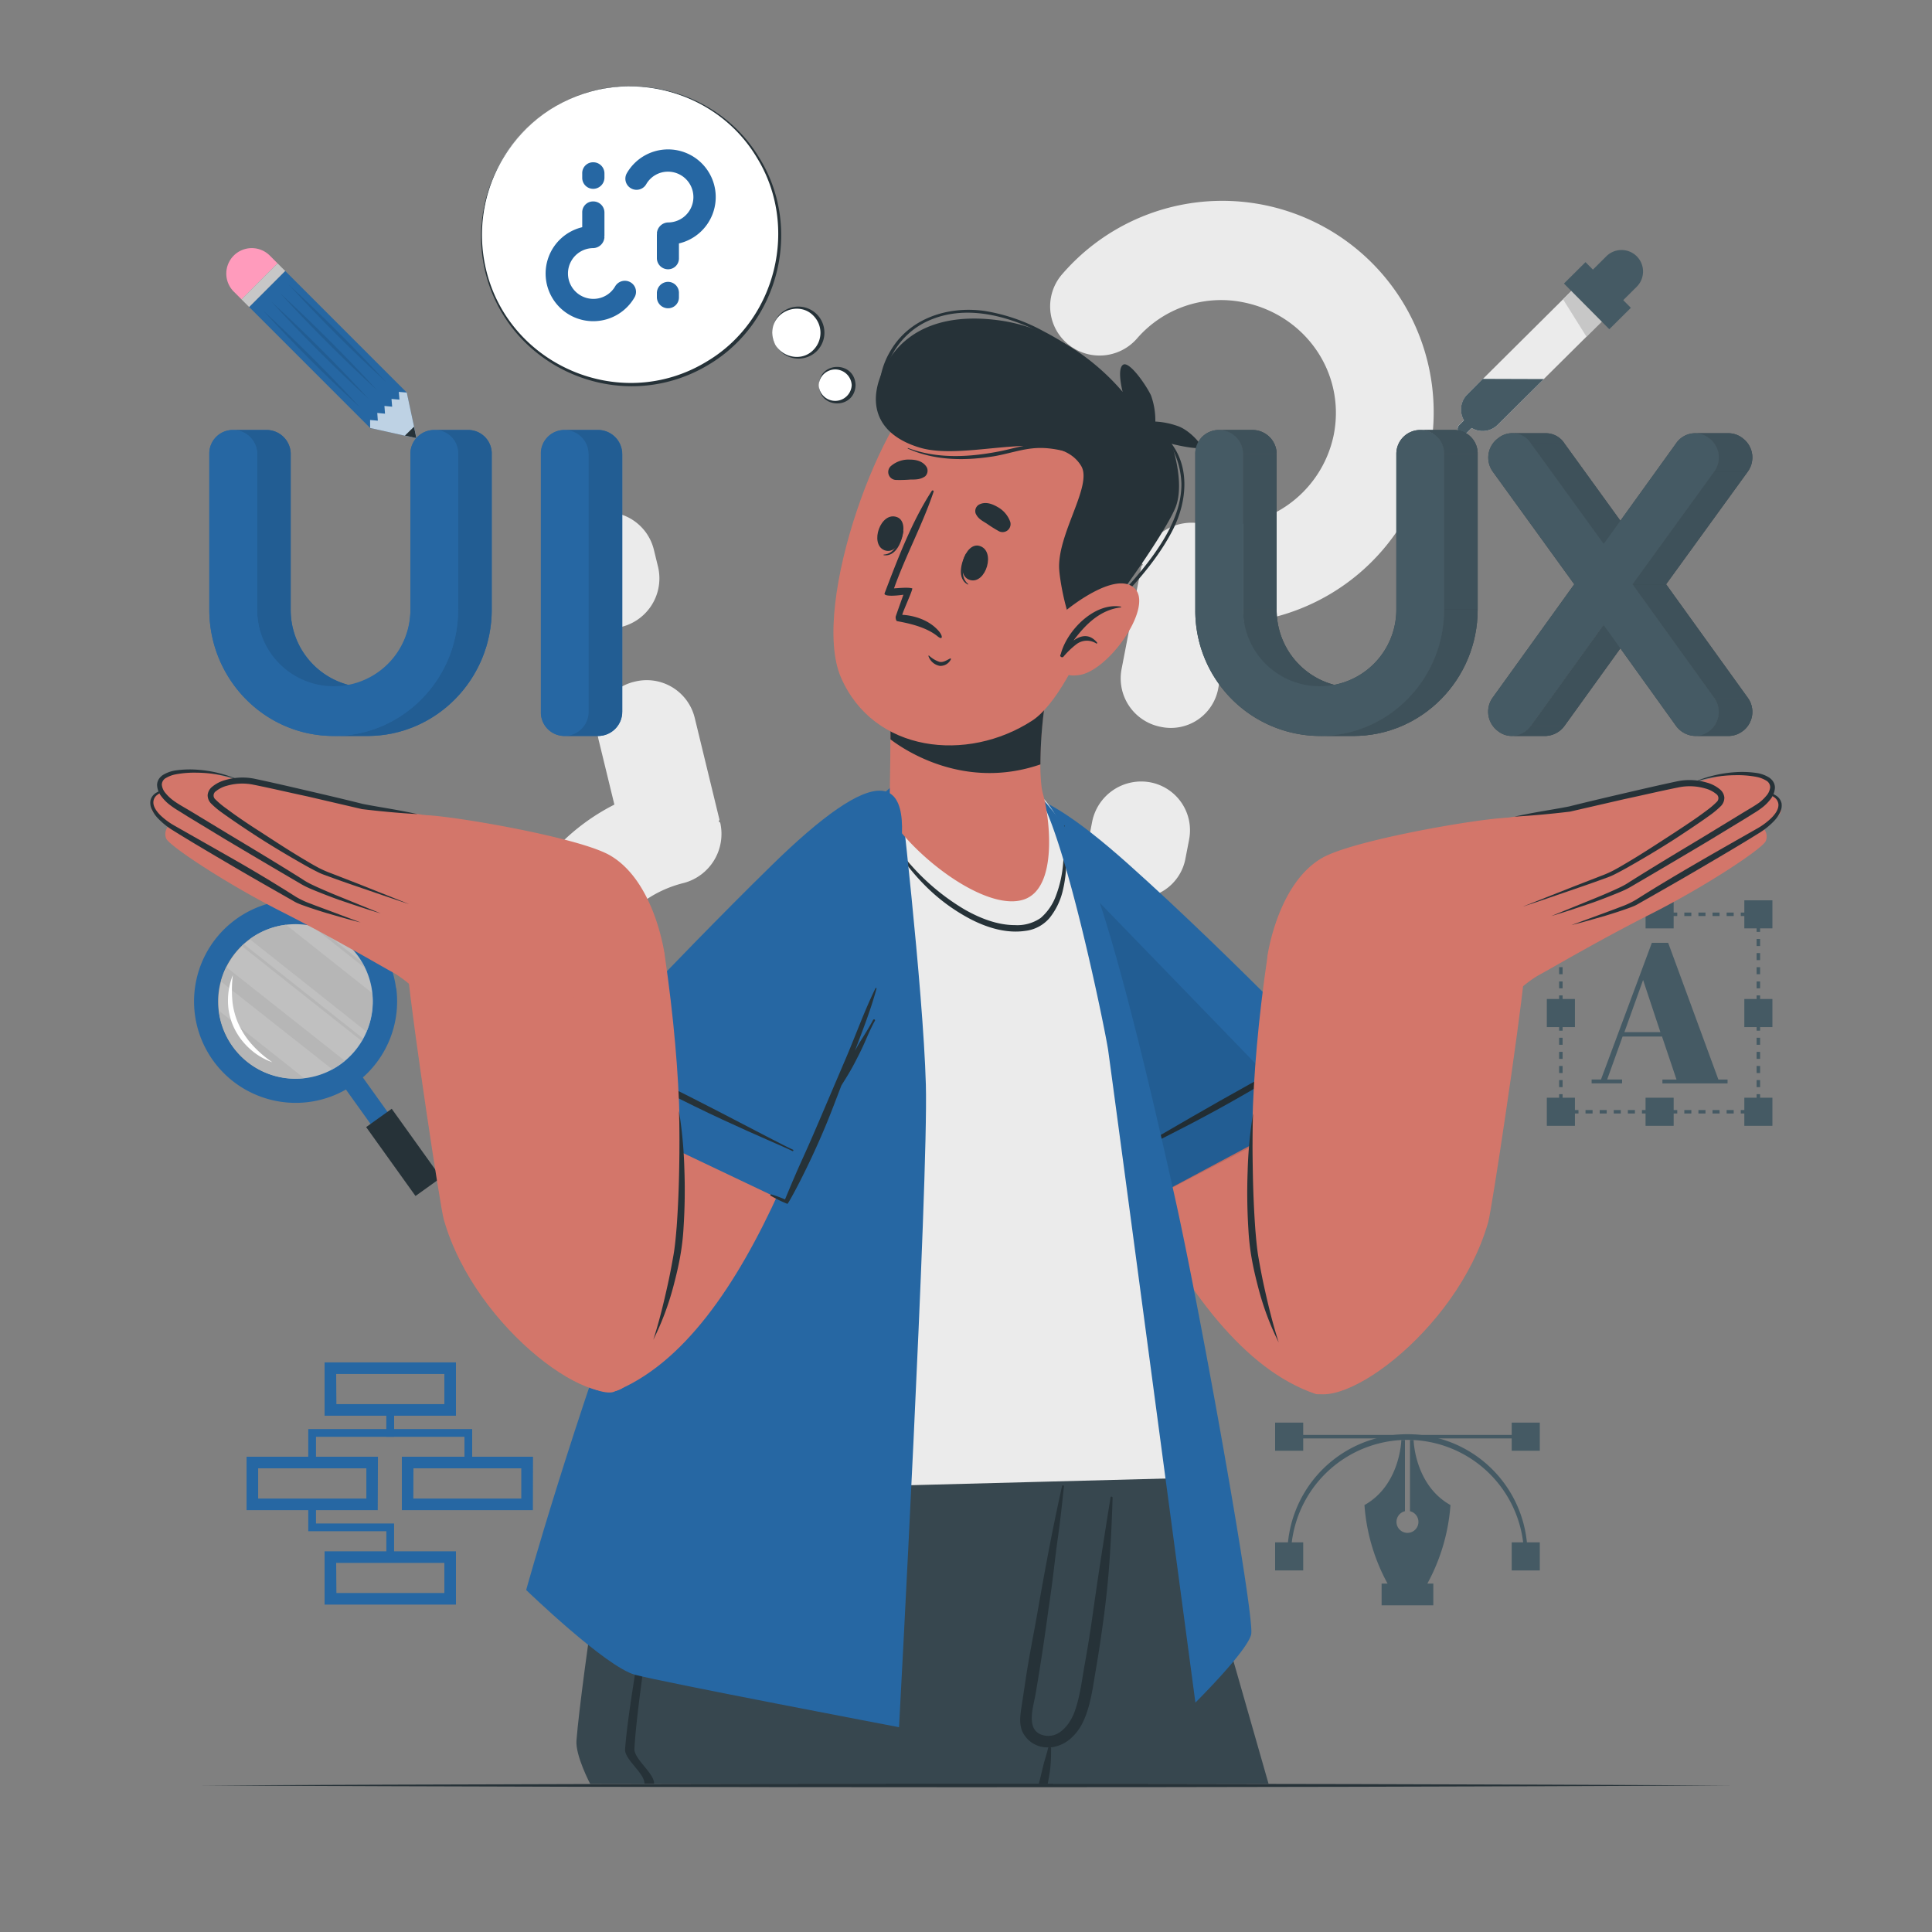 <svg xmlns="http://www.w3.org/2000/svg" viewBox="0 0 500 500"><rect x="0" y="0" width="500" height="500" fill="#808080" stroke="none"/><g id="freepik--background-complete--inject-92"><path d="M318.51,161.39,315.31,178a12.46,12.46,0,0,1-14.94,10.1,12.77,12.77,0,0,1-10.11-14.93l5.13-26.59c.05-.25.31-.2.36-.46-.21-.3-.21-.3-.16-.56a13.12,13.12,0,0,1,14.93-10.11,29.4,29.4,0,0,0,34.67-23c3.11-16.1-7.52-31.14-23.62-34.25a28.79,28.79,0,0,0-27.25,9.33,12.84,12.84,0,0,1-18.27,1.25,12.68,12.68,0,0,1-1-18,54.71,54.71,0,1,1,43.5,90.57Zm-10.79,56-.89,4.6a12.46,12.46,0,0,1-14.95,10.11,12.78,12.78,0,0,1-10.1-14.94l.89-4.6a12.94,12.94,0,0,1,14.93-10.11A12.62,12.62,0,0,1,307.72,217.37Z" style="fill:#ebebeb"></path><path d="M159,208.23l-4-16.44a12.46,12.46,0,0,1,9.39-15.41,12.78,12.78,0,0,1,15.4,9.38l6.39,26.31c.06.25-.2.31-.13.57.31.19.31.19.38.44a13.14,13.14,0,0,1-9.38,15.41c-15.94,3.88-25.77,19.66-22,35.34,3.87,15.94,19.79,25.2,35.73,21.32a28.77,28.77,0,0,0,20.9-19.81,12.83,12.83,0,0,1,16.09-8.73,12.69,12.69,0,0,1,8.42,15.9A54.71,54.71,0,1,1,159,208.23Zm-13.46-55.39-1.1-4.56a12.45,12.45,0,0,1,9.38-15.41,12.78,12.78,0,0,1,15.4,9.39l1.11,4.55a12.94,12.94,0,0,1-9.38,15.4A12.62,12.62,0,0,1,145.55,152.84Z" style="fill:#ebebeb"></path></g><g id="freepik--Tool--inject-92"><path d="M375.38,389.51a49.92,49.92,0,0,1-6.6,21.42h-9.06a49.75,49.75,0,0,1-6.6-21.42c9.3-5.2,9.54-16.84,9.54-16.84h.94V391.1a2.84,2.84,0,1,0,1.3,0V372.67h.94S366.08,384.31,375.38,389.51Z" style="fill:#455a64"></path><rect x="357.56" y="409.83" width="13.38" height="5.63" style="fill:#455a64"></rect><path d="M395.31,402.8h-.9a30.16,30.16,0,1,0-60.32,0h-.91a31.07,31.07,0,1,1,62.13,0Z" style="fill:#455a64"></path><rect x="332.94" y="371.36" width="61.92" height="0.9" style="fill:#455a64"></rect><rect x="330.45" y="399.61" width="6.37" height="6.37" style="fill:#455a64"></rect><path d="M337.27,406.43H330v-7.27h7.27Zm-6.37-.9h5.47v-5.47H330.9Z" style="fill:#455a64"></path><rect x="330.45" y="368.63" width="6.37" height="6.37" style="fill:#455a64"></rect><path d="M337.27,375.45H330v-7.28h7.27Zm-6.37-.91h5.47v-5.46H330.9Z" style="fill:#455a64"></path><rect x="391.68" y="399.61" width="6.37" height="6.37" style="fill:#455a64"></rect><path d="M398.5,406.43h-7.27v-7.27h7.27Zm-6.37-.9h5.46v-5.47h-5.46Z" style="fill:#455a64"></path><rect x="391.68" y="368.63" width="6.37" height="6.37" style="fill:#455a64"></rect><path d="M398.5,375.45h-7.27v-7.28h7.27Zm-6.37-.91h5.46v-5.46h-5.46Z" style="fill:#455a64"></path></g><g id="freepik--Text--inject-92"><polygon points="455.51 288.18 454.16 288.18 454.16 287.28 454.61 287.28 454.61 286.83 455.51 286.83 455.51 288.18" style="fill:#455a64"></polygon><path d="M452.33,288.18h-1.82v-.9h1.82Zm-3.65,0h-1.83v-.9h1.83Zm-3.65,0H443.2v-.9H445Zm-3.65,0h-1.83v-.9h1.83Zm-3.66,0H435.9v-.9h1.82Zm-3.65,0h-1.82v-.9h1.82Zm-3.65,0h-1.83v-.9h1.83Zm-3.65,0h-1.83v-.9h1.83Zm-3.65,0h-1.83v-.9h1.83Zm-3.66,0h-1.82v-.9h1.82Zm-3.65,0H414v-.9h1.82Zm-3.65,0h-1.83v-.9h1.83Zm-3.65,0h-1.83v-.9h1.83Z" style="fill:#455a64"></path><polygon points="404.86 288.18 403.5 288.18 403.5 286.83 404.4 286.83 404.4 287.28 404.86 287.28 404.86 288.18" style="fill:#455a64"></polygon><path d="M404.4,285h-.9v-1.83h.9Zm0-3.65h-.9v-1.83h.9Zm0-3.65h-.9v-1.83h.9Zm0-3.66h-.9v-1.82h.9Zm0-3.65h-.9v-1.82h.9Zm0-3.65h-.9v-1.83h.9Zm0-3.65h-.9v-1.83h.9Zm0-3.65h-.9v-1.83h.9Zm0-3.66h-.9V254h.9Zm0-3.65h-.9V250.3h.9Zm0-3.65h-.9v-1.83h.9Zm0-3.65h-.9V243h.9Zm0-3.66h-.9v-1.82h.9Z" style="fill:#455a64"></path><polygon points="404.4 237.52 403.5 237.52 403.5 236.17 404.86 236.17 404.86 237.07 404.4 237.07 404.4 237.52" style="fill:#455a64"></polygon><path d="M452.33,237.07h-1.82v-.9h1.82Zm-3.65,0h-1.83v-.9h1.83Zm-3.65,0H443.2v-.9H445Zm-3.65,0h-1.83v-.9h1.83Zm-3.66,0H435.9v-.9h1.82Zm-3.65,0h-1.82v-.9h1.82Zm-3.65,0h-1.83v-.9h1.83Zm-3.65,0h-1.83v-.9h1.83Zm-3.65,0h-1.83v-.9h1.83Zm-3.66,0h-1.82v-.9h1.82Zm-3.65,0H414v-.9h1.82Zm-3.65,0h-1.83v-.9h1.83Zm-3.65,0h-1.83v-.9h1.83Z" style="fill:#455a64"></path><polygon points="455.51 237.52 454.61 237.52 454.61 237.07 454.16 237.07 454.16 236.17 455.51 236.17 455.51 237.52" style="fill:#455a64"></polygon><path d="M455.51,285h-.9v-1.83h.9Zm0-3.65h-.9v-1.83h.9Zm0-3.65h-.9v-1.83h.9Zm0-3.66h-.9v-1.82h.9Zm0-3.65h-.9v-1.82h.9Zm0-3.65h-.9v-1.83h.9Zm0-3.65h-.9v-1.83h.9Zm0-3.65h-.9v-1.83h.9Zm0-3.66h-.9V254h.9Zm0-3.65h-.9v-1.82h.9Zm0-3.65h-.9v-1.83h.9Zm0-3.65h-.9V243h.9Zm0-3.66h-.9v-1.82h.9Z" style="fill:#455a64"></path><rect x="400.77" y="284.54" width="6.37" height="6.37" style="fill:#455a64"></rect><path d="M407.59,291.36h-7.27v-7.27h7.27Zm-6.37-.9h5.47V285h-5.47Z" style="fill:#455a64"></path><rect x="400.77" y="258.99" width="6.37" height="6.37" style="fill:#455a64"></rect><path d="M407.59,265.81h-7.27v-7.27h7.27Zm-6.37-.9h5.47v-5.47h-5.47Z" style="fill:#455a64"></path><rect x="400.77" y="233.44" width="6.37" height="6.37" style="fill:#455a64"></rect><path d="M407.59,240.26h-7.27V233h7.27Zm-6.37-.91h5.47v-5.46h-5.47Z" style="fill:#455a64"></path><rect x="451.88" y="284.54" width="6.37" height="6.37" style="fill:#455a64"></rect><path d="M458.7,291.36h-7.27v-7.27h7.27Zm-6.37-.9h5.46V285h-5.46Z" style="fill:#455a64"></path><rect x="451.88" y="258.99" width="6.37" height="6.37" style="fill:#455a64"></rect><path d="M458.7,265.81h-7.27v-7.27h7.27Zm-6.37-.9h5.46v-5.47h-5.46Z" style="fill:#455a64"></path><rect x="451.88" y="233.44" width="6.37" height="6.37" style="fill:#455a64"></rect><path d="M458.7,240.26h-7.27V233h7.27Zm-6.37-.91h5.46v-5.46h-5.46Z" style="fill:#455a64"></path><rect x="426.32" y="233.44" width="6.37" height="6.37" style="fill:#455a64"></rect><path d="M433.14,240.26h-7.27V233h7.27Zm-6.37-.91h5.47v-5.46h-5.47Z" style="fill:#455a64"></path><rect x="426.32" y="284.54" width="6.37" height="6.37" style="fill:#455a64"></rect><path d="M433.14,291.36h-7.27v-7.27h7.27Zm-6.37-.9h5.47V285h-5.47Z" style="fill:#455a64"></path><path d="M430.13,268.25h-10.2l-4,11.13h3.86v1h-7.88v-1h2.42L427.5,244h4.22l13,35.39h2.37v1H430.23v-1h3.65Zm-9.74-1.13h9.32l-4.48-13.5Z" style="fill:#455a64"></path></g><g id="freepik--Eyedropper--inject-92"><path d="M419.7,78.08l-32.09,31.85a5.56,5.56,0,1,1-7.84-7.89l32.08-31.87Z" style="fill:#ebebeb"></path><polygon points="419.7 78.08 410.58 87.13 404.51 77.45 411.85 70.17 419.7 78.08" style="fill:#c7c7c7"></polygon><path d="M377.64,112h0a1.42,1.42,0,0,1,0-2l7.26-7.21,2,2L379.64,112A1.42,1.42,0,0,1,377.64,112Z" style="fill:#ebebeb"></path><path d="M386.9,104.78,379.64,112a1.41,1.41,0,0,1-2-2l1.23-1.22,6-6Z" style="fill:#ebebeb"></path><rect x="405.08" y="72.59" width="16.66" height="7.86" transform="translate(176.4 -270.74) rotate(45.2)" style="fill:#455a64"></rect><path d="M416.93,80.82l-7.84-7.9,6.62-6.59a5.58,5.58,0,0,1,7.88,0h0a5.57,5.57,0,0,1,0,7.87Z" style="fill:#455a64"></path><path d="M399.53,98.1l-11.92,11.83a5.52,5.52,0,0,1-6.74.84L379.64,112a1.41,1.41,0,0,1-2-2l1.23-1.22a5.51,5.51,0,0,1,.88-6.73l4-4Z" style="fill:#455a64"></path></g><g id="freepik--Scheme--inject-92"><path d="M118,366.39H84v-13.8H118Zm-30.94-3H115v-7.8H87Z" style="fill:#2667A3"></path><path d="M97.76,390.83H63.81V377h34Zm-30.95-3h28V380H66.81Z" style="fill:#2667A3"></path><path d="M118,415.27H84V401.48H118Zm-30.94-3H115v-7.79H87Z" style="fill:#2667A3"></path><path d="M137.91,390.83H104V377h33.94Zm-30.94-3h27.94V380H107Z" style="fill:#2667A3"></path><polygon points="81.78 378.54 79.78 378.54 79.78 369.84 99.99 369.84 99.99 364.89 101.99 364.89 101.99 371.84 81.78 371.84 81.78 378.54" style="fill:#2667A3"></polygon><polygon points="122.2 378.54 120.2 378.54 120.2 371.84 99.99 371.84 99.99 364.89 101.99 364.89 101.99 369.84 122.2 369.84 122.2 378.54" style="fill:#2667A3"></polygon><polygon points="101.99 402.98 99.99 402.98 99.99 396.28 79.78 396.28 79.78 389.33 81.78 389.33 81.78 394.28 101.99 394.28 101.99 402.98" style="fill:#2667A3"></polygon></g><g id="freepik--magnifying-glass--inject-92"><rect x="92.75" y="276.03" width="5.38" height="19.24" transform="translate(339.37 462.29) rotate(144.39)" style="fill:#2667A3"></rect><polygon points="107.53 309.52 114.15 304.78 114.15 304.78 101.38 286.95 101.38 286.95 94.76 291.69 94.76 291.69 107.53 309.52" style="fill:#263238"></polygon><path d="M102.5,255.76a26.25,26.25,0,1,0-33.95,28.42,26.25,26.25,0,0,0,34-28.42Zm-7,9.41a20,20,0,1,1-1.34-15.23A20,20,0,0,1,95.52,265.17Z" style="fill:#2667A3"></path><g style="opacity:0.5"><path d="M56.76,255.9a20,20,0,1,0,23-16.45A20,20,0,0,0,56.76,255.9Z" style="fill:#fff"></path><path d="M56.63,261.55a20,20,0,0,0,16.58,17.32,19.74,19.74,0,0,0,5.47.15Z" style="fill:#ebebeb"></path><path d="M64.65,243.05,94.85,267a20,20,0,0,0,1.47-10L74,239.32A20,20,0,0,0,64.65,243.05Z" style="fill:#ebebeb"></path><path d="M57.18,254,86,276.74a19.89,19.89,0,0,0,3.25-2.19L58.56,250.28A19.68,19.68,0,0,0,57.18,254Z" style="fill:#ebebeb"></path><path d="M62.56,244.82l31.05,24.59c.13-.21.25-.41.37-.63L63.09,244.33C62.91,244.48,62.73,244.65,62.56,244.82Z" style="fill:#ebebeb"></path><path d="M80.71,239.63l13.78,10.92c-.25-.54-.54-1.07-.84-1.58l-11.21-8.88C81.87,239.91,81.3,239.76,80.71,239.63Z" style="fill:#ebebeb"></path></g><path d="M70.49,274.91a16.82,16.82,0,0,1-5.86-3.5,17.83,17.83,0,0,1-2.34-2.56,17.49,17.49,0,0,1-1.79-3,16.33,16.33,0,0,1-1.5-6.78,17.94,17.94,0,0,1,1.26-6.71,31.55,31.55,0,0,0-.12,6.65,17.94,17.94,0,0,0,.59,3.19,17.21,17.21,0,0,0,1.09,3,20.92,20.92,0,0,0,3.61,5.37A28.4,28.4,0,0,0,70.49,274.91Z" style="fill:#fff"></path></g><g id="freepik--Pencil--inject-92"><rect x="62.63" y="83.91" width="44.46" height="13.19" transform="translate(88.85 -33.5) rotate(45)" style="fill:#2667A3"></rect><path d="M62.5,77.47l-2-2a6.59,6.59,0,0,1,0-9.33h0a6.6,6.6,0,0,1,9.32,0l2,2Z" style="fill:#ff9bbc"></path><rect x="66.75" y="67.2" width="2.8" height="13.19" transform="translate(64.16 174.17) rotate(-135)" style="fill:#c7c7c7"></rect><path d="M95.79,110.76l9,2,3,.65-.62-2.94-1.9-8.88-2.06-.17s.17,2,.17,2l-2.06-.17s.17,2,.17,2l-2-.19s.15,2,.15,2l-2-.19s.15,2,.14,2l-2-.18S95.8,110.72,95.79,110.76Z" style="fill:#2667A3"></path><path d="M95.79,110.76l9,2,3,.65-.62-2.94-1.9-8.88-2.06-.17s.17,2,.17,2l-2.06-.17s.17,2,.17,2l-2-.19s.15,2,.15,2l-2-.19s.15,2,.14,2l-2-.18S95.8,110.72,95.79,110.76Z" style="fill:#fff;opacity:0.7"></path><polygon points="104.79 112.73 107.76 113.39 107.14 110.44 104.79 112.73" style="fill:#263238"></polygon><g style="opacity:0.1"><path d="M74.67,73.61Q87.81,85.7,99.92,98.86,86.77,86.79,74.67,73.61Z"></path><path d="M72.44,75.83Q85.6,87.92,97.69,101.09,84.54,89,72.44,75.83Z"></path><path d="M70.22,78.06q13.16,12.07,25.25,25.25Q82.32,91.24,70.22,78.06Z"></path><path d="M68,80.28q13.16,12.09,25.26,25.25Q80.08,93.46,68,80.28Z"></path></g></g><g id="freepik--Character--inject-92"><path d="M328.3,461.63H222.24q-1.31-5.11-2.57-10.08c-1-3.8-1.92-7.51-2.83-11.13-.2-.8-.42-1.61-.62-2.4-.7-2.77-1.38-5.47-2.06-8.1-.4-1.6-.8-3.17-1.19-4.73s-.81-3.14-1.2-4.66c-.11-.4-.2-.81-.31-1.2s-.21-.87-.32-1.3l-.4-1.57v0q-.23-.82-.42-1.62c-.27-1-.52-2-.77-3-.37-1.46-.74-2.88-1.09-4.26-.14-.61-.3-1.21-.45-1.81-.26-1-.5-1.9-.73-2.83-.16-.62-.31-1.22-.46-1.82-.63-2.43-1.2-4.71-1.74-6.85-.15-.57-.28-1.12-.43-1.65-.23-.93-.46-1.82-.67-2.68-.15-.54-.29-1.06-.41-1.57-.47-1.83-.9-3.5-1.26-5-.11-.39-.2-.77-.3-1.13-.24-1-.47-1.83-.66-2.59-.08-.31-.14-.61-.22-.88s-.15-.59-.22-.84-.09-.38-.13-.54-.14-.51-.19-.73l-.08-.32-.24-1H303.5s3.4,11.72,8.85,30.61c1.1,3.85,2.3,8,3.57,12.41C319.54,431,323.76,445.72,328.3,461.63Z" style="fill:#37474f"></path><path d="M239.61,461.63H237q-5.9-24.37-11.41-48.83c-.89-4-1.76-7.93-2.64-11.91l-.24-1.11c0-.2.26-.29.31-.08s.07.24.11.36c1.19,4.26,2.39,8.53,3.56,12.81C231.13,429.08,235.41,445.34,239.61,461.63Z" style="fill:#263238"></path><path d="M300.16,375.4l-4.56,22.8-3.74,18.71-6.35,31.89-.66,3.26-1.09,5.44-.82,4.13H222.23q-1.29-5.14-2.56-10.08c-1-3.8-1.92-7.51-2.83-11.13-.2-.8-.42-1.61-.62-2.4-.7-2.77-1.38-5.47-2.06-8.1-.4-1.6-.8-3.17-1.19-4.73s-.81-3.14-1.2-4.66c-.11-.4-.2-.81-.31-1.2s-.21-.87-.32-1.3l-.4-1.57v0q-.23-.82-.42-1.62c-.27-1-.52-2-.77-3-.37-1.46-.74-2.88-1.09-4.26-.16-.62-.3-1.21-.45-1.81-.26-1-.5-1.9-.73-2.83-.16-.62-.31-1.22-.46-1.82-.63-2.43-1.2-4.71-1.74-6.85-.15-.57-.28-1.12-.43-1.65-.23-.93-.46-1.82-.67-2.68-.15-.54-.29-1.06-.41-1.57-.47-1.83-.9-3.5-1.26-5-.11-.39-.2-.77-.3-1.13-.24-1-.47-1.83-.66-2.59-.08-.31-.14-.61-.22-.88s-.15-.59-.22-.84-.09-.38-.13-.54-.14-.51-.19-.73l-.08-.32-.24-1Z" style="fill:#263238"></path><path d="M300.17,375.36v0c0,.56-.43,6.72-1.42,16.11-.29,2.74-.62,5.75-1,9-.61,5.09-1.36,10.71-2.29,16.65-1.58,10.36-3.65,21.67-6.34,32.72q-1.44,6-3.12,11.77l-133.26.05s-3.86-7.34-3.55-11.22c1.21-15.58,10.32-75.06,10.32-75.06l120.89,0Z" style="fill:#37474f"></path><path d="M287.94,387.6c-.15,4.77-.35,9.53-.66,14.27-.32,5.15-.79,10.29-1.47,15.42,0,.19,0,.38-.06.56-.64,4.82-1.35,9.61-2.17,14.4-.76,4.46-1.33,9.27-3.3,13.4a13.28,13.28,0,0,1-3.12,4.21,9.27,9.27,0,0,1-4.26,2.2,5.35,5.35,0,0,1-.8.14h-.22a.28.28,0,0,1,.14.28c0,1.6,0,3.23-.19,4.81,0,.07,0,.14,0,.2-.16,1.39-.42,2.76-.67,4.13h-2.29a.26.26,0,0,1,0-.08c.4-1.51.74-3,1.11-4.54s.92-3.07,1.28-4.64c0-.07.07-.11.11-.15a7.09,7.09,0,0,1-6.88-4.31c-.77-2.05-.42-4.17-.11-6.27.42-2.72.82-5.45,1.24-8.18.77-5,1.78-10,2.67-15,.13-.75.27-1.52.4-2.27,1.79-10.15,3.66-20.3,5.9-30.35.08-.42.18-.83.27-1.25a.25.25,0,0,1,.49.07c-.07.67-.14,1.35-.22,2q-.58,5.77-1.38,11.53c-.65,4.5-1.09,9-1.72,13.53-.22,1.54-.43,3.07-.66,4.6-1,7.41-2.11,14.81-3.38,22.19-.59,3.43-2.72,9.57,2.21,10.63a5.06,5.06,0,0,0,3.35-.41c2.19-1.09,3.79-3.59,4.58-5.8,1.4-3.92,1.89-8.25,2.62-12.34q1.22-6.77,2.15-13.56h0c.81-5.66,1.64-11.31,2.53-16.95.44-2.88.9-5.75,1.35-8.63.22-1.33.43-2.66.65-4C287.49,387.24,287.94,387.32,287.94,387.6Z" style="fill:#263238"></path><path d="M182,423a67.11,67.11,0,0,0,16.44-2.21c2.48-.64,4.92-1.43,7.35-2.23a19.22,19.22,0,0,0,6.64-3.33c3.73-3.22,5.47-8.3,7.1-12.8a123.53,123.53,0,0,0,4.31-15.55c0-.27.43-.18.44.07A60.15,60.15,0,0,1,222,404.63c-1.34,4.87-3.14,10.31-7.08,13.73-4.14,3.59-9.76,4.85-15.06,5.51a69.35,69.35,0,0,1-17.92-.25A.3.3,0,0,1,182,423Z" style="fill:#263238"></path><path d="M172.73,387.06c-.3,7.46-7.79,50.79-8.54,65.55-.13,2.63,5.22,6.38,5.08,9h-2.5c.17-2.58-5.15-6.27-5-8.85,1-14.85,9.7-58.29,10.28-65.73A.33.33,0,0,1,172.73,387.06Z" style="fill:#263238"></path><path d="M284.94,221.33c46.75,42.33,80,78.82,79.54,95.4-1,37.17-20.59,45.19-24.07,44-36.86-12.51-60.3-82.69-75.79-125.08C249.23,193.58,271.56,209.21,284.94,221.33Z" style="fill:#d3766a"></path><path d="M351.29,281.65,292.4,313.09s-24-52.34-32.15-83.63,4.37-30.29,31.79-5.8S351.29,281.65,351.29,281.65Z" style="fill:#2667A3"></path><path d="M339.29,272.57c-22.73,15.13-44.73,24.91-49.14,27.4-.21.12-.37-.23-.15-.33,4.45-2.23,28.64-17,49.12-27.45C339.35,272.07,339.51,272.42,339.29,272.57Z" style="fill:#263238"></path><path d="M338.42,289.19l-46,23.9s-24-52.34-32.17-83.63c-3-11.53-3.2-18.68-.88-21.88Z" style="opacity:0.1"></path><path d="M306.29,382.52l-148.45,3.89s-7.31-7.56-6.2-16.49c4.1-32.93,56.46-148.38,76.84-162.26,9.12-6.21,28.67-11.07,39.53-2.93,16.89,12.65,33.65,103.11,43.22,154.15C314,373.52,306.39,382.38,306.29,382.52Z" style="fill:#ebebeb"></path><path d="M229.38,215.11a57.88,57.88,0,0,0,20.33,20.31c4.08,2.3,8.48,4,13,4a10.61,10.61,0,0,0,6.63-1.86,13.92,13.92,0,0,0,4-5.92,30.07,30.07,0,0,0,1.8-8.24,74.5,74.5,0,0,0,.21-9.69c0-.12.16-.1.17,0,.14,3.06.5,6.13.43,9.19a32.89,32.89,0,0,1-1,8,17.85,17.85,0,0,1-3.31,6.65,9.71,9.71,0,0,1-6.3,3.36c-4.68.69-9.53-.68-13.94-2.92a48,48,0,0,1-11.92-8.74,56.61,56.61,0,0,1-10.24-14A.14.14,0,1,1,229.38,215.11Z" style="fill:#263238"></path><path d="M232.67,202s6.24,53.73,6.94,78.67S232.67,447,232.67,447s-60.76-11.56-68.32-13.57-28.18-21.94-28.18-21.94S183.72,239.72,232.67,202Z" style="fill:#2667A3"></path><path d="M268,204.73c7.25,9,18,61.67,18.78,67s22.59,168.9,22.59,168.9,13.4-13.28,14.43-17.64-13.07-83.13-19.59-112.45c-7.36-33.11-18.88-82.15-26.58-93.57A93.64,93.64,0,0,0,268,204.73Z" style="fill:#2667A3"></path><path d="M337.75,358.79C328,345.21,318.43,313.23,328,247.68c1.32-9.07,67.29-4.31,66.38,5.45-1.15,12.29-8.27,59.75-9.23,63.15C377,345,344.36,368,337.75,358.79Z" style="fill:#d3766a"></path><path d="M330.93,347.43a72.51,72.51,0,0,1-5.29-14.17c-.64-2.45-1.23-4.91-1.67-7.4a61.34,61.34,0,0,1-.88-7.58,149.79,149.79,0,0,1-.2-15.13,113.18,113.18,0,0,1,1.4-15c-.2,5-.15,10-.06,15.06s.29,10,.65,15c.21,2.49.42,5,.84,7.39s.89,4.91,1.43,7.35C328.21,337.77,329.39,342.64,330.93,347.43Z" style="fill:#263238"></path><path d="M342.22,222c-11.7,6.67-14.25,25.67-14.25,25.67l51.4,24.22s10.63-15.14,19.3-19.77c2.52-1.35,15.41-8.93,28.39-15.49,14.73-7.44,29.23-17.13,29.93-19,1.35-3.59-3.66-7.56-14.76-4.89S410.38,224.37,409,224.58a9.63,9.63,0,0,1-1.4-.07h0c-.58-.23-10.47-13.07-17.8-12.85S350.32,217.4,342.22,222Z" style="fill:#d3766a"></path><path d="M391,237.53s27.8-.58,32.48-4,35.86-19.61,37.29-23.16-3.67-7.56-14.77-4.9-31.84,11.62-33.23,11.83-25.64-3.27-28-2.92S391,237.53,391,237.53Z" style="fill:#d3766a"></path><path d="M406.66,239.42c2.95-.73,5.88-1.59,8.81-2.43,1.46-.44,2.91-.9,4.36-1.39.72-.25,1.45-.5,2.17-.77.36-.13.72-.29,1.09-.44a11.31,11.31,0,0,0,1.06-.57c5.27-3,10.56-6,15.82-9.09s10.48-6.14,15.68-9.39a19.5,19.5,0,0,0,3.6-3,8.6,8.6,0,0,0,1.38-2,3.93,3.93,0,0,0,.43-2.47,3.16,3.16,0,0,0-1.46-2,6.79,6.79,0,0,0-2.19-.89,16.84,16.84,0,0,0-4.58-.35,19.45,19.45,0,0,1,4.46.76,6.5,6.5,0,0,1,1.95,1,2.43,2.43,0,0,1,1,1.65c.16,1.31-.77,2.6-1.77,3.61a18.09,18.09,0,0,1-3.52,2.66c-5.27,3-10.58,6-15.83,9.05s-10.49,6.16-15.65,9.44a22.17,22.17,0,0,1-4,1.88c-1.41.55-2.84,1.07-4.26,1.6Z" style="fill:#263238"></path><path d="M386.26,233.35s30.47-.75,35.15-4.16,35.86-19.61,37.28-23.17-3.67-7.55-14.77-4.89S412.09,212.75,410.69,213s-25.14-.72-27.47-.37S386.26,233.35,386.26,233.35Z" style="fill:#d3766a"></path><path d="M401.46,237.08c3.59-1.06,7.12-2.26,10.66-3.46q2.64-.94,5.27-2,1.31-.51,2.61-1.08a21.82,21.82,0,0,0,2.54-1.33q9.65-5.64,19.28-11.38l9.58-5.82,2.38-1.48a21.78,21.78,0,0,0,2.38-1.62,11.61,11.61,0,0,0,2.08-2.12,5.17,5.17,0,0,0,1.11-3,3,3,0,0,0-.54-1.64,3.68,3.68,0,0,0-1.22-1.08,8.55,8.55,0,0,0-2.82-1,25.89,25.89,0,0,0-5.69-.23,32.57,32.57,0,0,0-10.9,2.65,34.71,34.71,0,0,1,10.93-1.87,26.13,26.13,0,0,1,5.47.44,7.69,7.69,0,0,1,2.43.91,2,2,0,0,1,1.11,1.78,3.91,3.91,0,0,1-.95,2.14,11.19,11.19,0,0,1-1.88,1.82c-1.4,1-3.1,1.94-4.68,2.91L441,216.48c-6.4,3.85-12.8,7.68-19.13,11.67a19.49,19.49,0,0,1-2.36,1.37c-.83.4-1.67.79-2.52,1.16q-2.55,1.13-5.15,2.17Z" style="fill:#263238"></path><path d="M386.51,234.3s26.3-6.85,30.65-10,26.34-12.9,27.67-16.21-3.42-7-13.75-4.56-22.59,5.46-23.89,5.66-21.8,3.09-24,3.42S386.51,234.3,386.51,234.3Z" style="fill:#d3766a"></path><path d="M394.08,234.64c4.57-1.5,9.11-3.08,13.66-4.64q3.42-1.16,6.81-2.39l1.7-.62a15,15,0,0,0,1.69-.75c1.09-.54,2.15-1.13,3.2-1.71,4.2-2.38,8.34-4.84,12.39-7.45,2-1.31,4-2.63,6-4,1-.68,2-1.38,3-2.1a22.54,22.54,0,0,0,2.88-2.42,3.08,3.08,0,0,0,.85-2.17,3.13,3.13,0,0,0-1.09-2.06,9.06,9.06,0,0,0-3.49-1.81,15.65,15.65,0,0,0-7.51-.34c-4.74,1-9.4,2.09-14.09,3.18s-9.42,2.2-14,3.35c-2.33.46-4.72.85-7.08,1.26s-4.74.86-7.09,1.38c4.82-.28,9.58-.72,14.4-1.3l14.09-3.24c4.69-1,9.39-2.11,14.07-3.05a14.32,14.32,0,0,1,6.76.27,7.54,7.54,0,0,1,2.89,1.43,1.31,1.31,0,0,1,.14,2.1,21.1,21.1,0,0,1-2.63,2.23c-.95.72-1.92,1.42-2.9,2.1-2,1.37-4,2.7-6,4-4,2.6-8,5.23-12.17,7.67-1,.61-2.07,1.21-3.12,1.77a28.94,28.94,0,0,1-3.25,1.41l-6.72,2.61Z" style="fill:#263238"></path><path d="M265,232.78c-9.27,3.15-26.94-9.79-34.49-20.92-.52-.76-.1-9.37-.08-19.85,0-6.36-.18-13.44-.8-19.9-.13-1.32,41.41,6,41.41,6s-2.68,13.9-1.53,25.15a14.13,14.13,0,0,0,.53,2.62c0,.12.07.26.1.43C271.47,211.22,274,229.73,265,232.78Z" style="fill:#d3766a"></path><path d="M271.08,178.07a113,113,0,0,0-1.82,19.76c-19.67,6.76-35.19-3.72-38.8-6.48,0-6.19-.2-13-.79-19.23Z" style="fill:#263238"></path><path d="M290.82,124.13c2.06,14.93-12.08,54.83-23.68,62.36-16.81,10.93-41,8.33-49.49-11.13-8.19-18.86,11.15-70.53,23.8-77C260.08,88.74,287.8,102.07,290.82,124.13Z" style="fill:#d3766a"></path><path d="M250.05,143.22c.06-.09.16.2.12.31-1,2.65-1.74,5.86.37,7.6.07.05,0,.19-.08.14C247.65,149.82,248.66,145.57,250.05,143.22Z" style="fill:#263238"></path><path d="M253.42,141.26c4.43,1.18,1.74,10-2.36,8.85S249.71,140.27,253.42,141.26Z" style="fill:#263238"></path><path d="M233.76,137.41c0-.11-.25.07-.28.18-.73,2.75-2,5.77-4.76,5.94-.08,0-.11.14,0,.16C231.83,144.16,233.51,140.13,233.76,137.41Z" style="fill:#263238"></path><path d="M232.18,133.84c-4.27-1.64-7.24,7-3.28,8.56S235.77,135.22,232.18,133.84Z" style="fill:#263238"></path><path d="M258.56,137.5a34.11,34.11,0,0,1-3.2-2c-1.22-.77-2.27-1.26-2.87-2.64a1.94,1.94,0,0,1,.81-2.23c1.6-.89,3.33-.31,4.84.56a7.1,7.1,0,0,1,3.31,3.86A2.07,2.07,0,0,1,258.56,137.5Z" style="fill:#263238"></path><path d="M231.85,124.21a33.72,33.72,0,0,0,3.76-.1c1.44,0,2.6,0,3.82-.84a2,2,0,0,0,.42-2.33c-.94-1.58-2.72-2-4.46-2a7,7,0,0,0-4.81,1.66A2.06,2.06,0,0,0,231.85,124.21Z" style="fill:#263238"></path><path d="M242.62,164.66c-3-2.44-7.57-3.38-10.47-3.91-.3-.15-.39-.85-.35-1.16v0c0-.1,2-5.67,2-5.67-.87.14-5.25.66-4.86-.4,3.34-8.75,7-18.47,12.2-26.47a.26.26,0,0,1,.47.22c-2.87,8.53-7.22,16.5-10.24,25,1.37-.08,3.64-.32,4.71,0,.27.18-2.39,5.9-2.58,6.85,0,0,6,.08,9.55,4.32C244,164.59,244.05,165.82,242.62,164.66Z" style="fill:#263238"></path><path d="M245.87,170.43c-.85.42-1.76,1.08-2.76.85a7.38,7.38,0,0,1-2.67-1.6.1.1,0,0,0-.16.1,3.79,3.79,0,0,0,2.94,2.55,3,3,0,0,0,2.87-1.7C246.18,170.49,246,170.37,245.87,170.43Z" style="fill:#263238"></path><path d="M274.1,146.93c-.26-9.07,8.68-21.37,5.72-26.32-6.42-10.71-29.3-1-41.8-4.77-12.11-3.65-13.76-12.67-8.56-21.8S245,80.87,259.22,83c14.68,2.23,25.74,11.82,31.32,18.42,0,0-1.54-5.83.07-7s6.08,5.36,7.27,7.92A19,19,0,0,1,299,109.1a20.24,20.24,0,0,1,5.7,1.13c3.05,1,6.18,4.62,6.18,5.41s-4.58,0-7.71-.79c0,0,3.4,9.41,1.26,15.91s-21.87,34.41-24.41,34C276.78,164.22,274.21,150.61,274.1,146.93Z" style="fill:#263238"></path><path d="M302.26,113.69c-.09-.1-.28,0-.21.13a21.63,21.63,0,0,1,3.7,11.26c.07,4.79-1.68,9.4-4,13.51-4.56,8-11.15,14.49-17.24,21.29-.17.2.16.51.35.32,6.91-6.79,14.11-14.26,18.59-22.93C307.26,129.87,308.22,120.31,302.26,113.69Z" style="fill:#263238"></path><path d="M281.27,117.59a30.83,30.83,0,0,0-11.19-2.66c-3.68-.19-7.26,1-10.83,1.76-8,1.62-16.44,2.19-24.23-.74-.1,0-.15.11-.06.15,7,3.15,14.74,3.17,22.17,2,3.75-.62,7.53-2,11.32-2.15,4.32-.19,8.49,1.16,12.59,2.33A.34.34,0,0,0,281.27,117.59Z" style="fill:#263238"></path><path d="M284.14,95.71a60,60,0,0,0-13.93-9.9,47.35,47.35,0,0,0-15.47-5.35c-9.41-1.3-19.4,1.87-24.33,10.42a20.48,20.48,0,0,0-2.48,14.53.26.26,0,0,0,.52-.1c-1.2-9.19,3.25-18.51,11.91-22.34,9.3-4.12,19.77-1.43,28.49,2.86a87.31,87.31,0,0,1,15.25,9.93S284.17,95.74,284.14,95.71Z" style="fill:#263238"></path><path d="M276,157.88s12.66-10.47,17.65-5.61-7,21.79-14.65,22.46a7.29,7.29,0,0,1-8.37-6.39Z" style="fill:#d3766a"></path><path d="M290.09,157a.1.1,0,0,1,0,.19c-5.39.63-9.18,4.42-12.26,8.58,1.94-1.39,4.18-1.83,6.11.55.1.12-.08.29-.21.22a4.48,4.48,0,0,0-5.17.2,21.24,21.24,0,0,0-3.35,3.22c-.34.37-1.06-.08-.76-.53l.07-.11C276.09,163.15,283.28,155.83,290.09,157Z" style="fill:#263238"></path><path d="M206.63,221.32c-44.73,44.46-76.23,80.22-75,96.76,2.72,37.08,23.75,43.48,27.17,42.14C195,346,214.09,277.76,227.6,234.69,241,191.94,219.44,208.59,206.63,221.32Z" style="fill:#d3766a"></path><path d="M143.15,282.42l60.3,28.67s21.52-51.16,28.22-82.8-5.78-30-32-4.31S143.15,282.42,143.15,282.42Z" style="fill:#2667A3"></path><path d="M154.72,272.79c23.41,14.06,45.84,22.81,50.36,25.1.22.1.37-.25.14-.35-4.55-2-29.4-15.68-50.34-25.13C154.64,272.3,154.5,272.66,154.72,272.79Z" style="fill:#263238"></path><path d="M199.56,309.1a30.92,30.92,0,0,1,3.6,1.31c4.77-11.48,3.94-8.86,8.82-20.29q3.59-8.4,7.17-16.8c2.47-5.83,4.63-11.87,7.42-17.55a.14.14,0,0,1,.26.11c-1.46,5.45-3.59,10.79-5.58,16.09.46-.83.9-1.68,1.42-2.49,1.15-1.81,2.28-3.62,3.29-5.52.15-.29.63-.1.47.2-1,1.81-1.79,3.66-2.61,5.54s-1.75,3.69-2.7,5.51-1.94,3.43-3,5.11l-.38.63c-1.28,3.32-2.52,6.65-3.88,9.95-4.77,11.53-9.88,20.7-10.08,20.66a31.28,31.28,0,0,1-4.37-2.14C199.26,309.32,199.4,309.1,199.56,309.1Z" style="fill:#263238"></path><path d="M162.25,358.1C172,344.52,181.57,312.54,172,247c-1.32-9.07-67.29-4.31-66.38,5.45,1.15,12.29,8.27,59.75,9.23,63.15C123,344.31,155.64,367.31,162.25,358.1Z" style="fill:#d3766a"></path><path d="M169.07,346.74a72.51,72.51,0,0,0,5.29-14.17c.64-2.45,1.23-4.91,1.67-7.4a60.9,60.9,0,0,0,.88-7.58,149.75,149.75,0,0,0,.2-15.13,113.18,113.18,0,0,0-1.4-15c.2,5,.15,10,.06,15.06s-.29,10-.65,15c-.21,2.49-.42,5-.84,7.39s-.89,4.92-1.43,7.35C171.79,337.08,170.61,342,169.07,346.74Z" style="fill:#263238"></path><path d="M157.78,221.32C169.48,228,172,247,172,247l-51.4,24.22s-10.63-15.14-19.3-19.77c-2.52-1.35-15.41-8.93-28.39-15.49C58.21,228.51,43.71,218.82,43,217c-1.35-3.59,3.66-7.56,14.76-4.89S89.62,223.68,91,223.89a9.63,9.63,0,0,0,1.4-.07h0c.58-.23,10.47-13.07,17.8-12.85S149.68,216.71,157.78,221.32Z" style="fill:#d3766a"></path><path d="M109.05,236.84s-27.8-.58-32.48-4-35.86-19.6-37.29-23.16,3.67-7.56,14.77-4.89,31.84,11.61,33.23,11.82,25.64-3.27,28-2.92S109.05,236.84,109.05,236.84Z" style="fill:#d3766a"></path><path d="M93.34,238.73c-3-.73-5.88-1.59-8.81-2.43-1.46-.44-2.91-.9-4.36-1.39-.72-.25-1.45-.5-2.17-.77-.36-.13-.72-.29-1.09-.44a11.31,11.31,0,0,1-1.06-.57c-5.27-3-10.56-6-15.82-9.09s-10.48-6.14-15.68-9.39a19.5,19.5,0,0,1-3.6-3,8.6,8.6,0,0,1-1.38-2,3.93,3.93,0,0,1-.43-2.47,3.16,3.16,0,0,1,1.46-2,7,7,0,0,1,2.19-.89,16.84,16.84,0,0,1,4.58-.35,20.6,20.6,0,0,0-4.46.76,6.5,6.5,0,0,0-2,1,2.45,2.45,0,0,0-1,1.65c-.16,1.31.77,2.6,1.77,3.61A18.09,18.09,0,0,0,45,213.59c5.27,3,10.58,6,15.83,9s10.49,6.16,15.65,9.44a22.17,22.17,0,0,0,4,1.88c1.41.55,2.84,1.07,4.26,1.6Z" style="fill:#263238"></path><path d="M113.74,232.67s-30.47-.76-35.15-4.17-35.86-19.61-37.28-23.16,3.67-7.56,14.77-4.9,31.83,11.62,33.23,11.83,25.14-.72,27.47-.37S113.74,232.67,113.74,232.67Z" style="fill:#d3766a"></path><path d="M98.54,236.39c-3.59-1.06-7.12-2.26-10.66-3.46q-2.64-.94-5.27-2-1.31-.51-2.61-1.08a21.82,21.82,0,0,1-2.54-1.33q-9.64-5.64-19.28-11.38l-9.58-5.81-2.38-1.49a21.78,21.78,0,0,1-2.38-1.62,11.3,11.3,0,0,1-2.08-2.12,5.13,5.13,0,0,1-1.11-2.95,3,3,0,0,1,.54-1.65,3.68,3.68,0,0,1,1.22-1.08,8.79,8.79,0,0,1,2.82-1,25.89,25.89,0,0,1,5.69-.23,32.57,32.57,0,0,1,10.9,2.65,34.71,34.71,0,0,0-10.93-1.87,26.13,26.13,0,0,0-5.47.44,7.69,7.69,0,0,0-2.43.91,2,2,0,0,0-1.11,1.78,3.94,3.94,0,0,0,.95,2.15,11.13,11.13,0,0,0,1.88,1.81c1.4,1.06,3.1,1.95,4.68,2.91L59,215.79c6.4,3.85,12.8,7.68,19.13,11.67a19.49,19.49,0,0,0,2.36,1.37c.83.4,1.67.79,2.52,1.16q2.55,1.13,5.15,2.17Z" style="fill:#263238"></path><path d="M113.49,233.61s-26.3-6.84-30.65-10-26.34-12.9-27.67-16.21,3.42-7,13.75-4.56,22.59,5.46,23.89,5.66,21.8,3.09,24,3.42S113.49,233.61,113.49,233.61Z" style="fill:#d3766a"></path><path d="M105.92,234c-4.57-1.5-9.11-3.08-13.66-4.63q-3.42-1.17-6.81-2.4l-1.7-.62a15,15,0,0,1-1.69-.75c-1.09-.54-2.15-1.12-3.2-1.71-4.2-2.38-8.34-4.84-12.39-7.45-2-1.3-4-2.62-6-4-1-.69-2-1.38-3-2.11a21.75,21.75,0,0,1-2.88-2.42,3.06,3.06,0,0,1-.85-2.17,3.15,3.15,0,0,1,1.09-2.06,9.06,9.06,0,0,1,3.49-1.81,15.65,15.65,0,0,1,7.51-.34c4.74,1,9.4,2.09,14.09,3.18s9.42,2.2,14,3.35c2.33.46,4.72.85,7.08,1.26s4.74.86,7.09,1.38c-4.82-.28-9.58-.72-14.4-1.3L79.6,206.12c-4.69-1-9.39-2.11-14.07-3.05a14.32,14.32,0,0,0-6.76.27,7.54,7.54,0,0,0-2.89,1.43,1.32,1.32,0,0,0-.14,2.11,21.94,21.94,0,0,0,2.63,2.22c1,.72,1.92,1.42,2.9,2.1q2.94,2.06,6,4c4,2.6,8,5.23,12.17,7.67,1,.61,2.07,1.21,3.12,1.77a28.94,28.94,0,0,0,3.25,1.41l6.72,2.61Z" style="fill:#263238"></path></g><g id="freepik--Table--inject-92"><path d="M51.68,462.07c127.06-.61,269.58-.62,396.64,0-127.06.62-269.58.61-396.64,0Z" style="fill:#263238"></path></g><g id="freepik--speech-bubble--inject-92"><path d="M211.89,99.68a4.52,4.52,0,1,0,4.51-4.51A4.51,4.51,0,0,0,211.89,99.68Z" style="fill:#fff"></path><path d="M211.89,99.68a4.27,4.27,0,0,0,8.53,0,4.27,4.27,0,0,0-8.53,0Zm0,0c.18-6.27,9.32-6.33,9.53,0-.22,6.33-9.35,6.27-9.53,0Z" style="fill:#263238"></path><circle cx="206.35" cy="86.13" r="6.49" style="fill:#fff"></circle><path d="M199.86,86.13c-.08,5.58,7.06,8.39,10.78,4.29a6.28,6.28,0,0,0,0-8.58c-3.72-4.09-10.86-1.29-10.78,4.29Zm0,0A6.75,6.75,0,1,1,211.25,91a6.78,6.78,0,0,1-11.39-4.9Z" style="fill:#263238"></path><circle cx="163.2" cy="60.88" r="38.61" transform="translate(-10.87 54.63) rotate(-18.4)" style="fill:#fff"></circle><path d="M143,28a38.57,38.57,0,0,0-17.76,39c4.36,26.75,34.87,40.69,57.92,26.41C201,82.66,206.81,58.49,195.88,40.8,185.09,22.71,160.88,16.88,143,28Zm0,0c17.82-11.23,42.35-5.42,53.32,12.55,11.41,18,5.59,42.59-12.64,53.66-23.61,14.49-54.57.17-58.75-27.21A39,39,0,0,1,143,28Z" style="fill:#263238"></path><path d="M175.71,63v3.81a2.81,2.81,0,0,1-2.87,2.88A2.89,2.89,0,0,1,170,66.78v-6.1c0-.06.06-.06.06-.12s-.06-.05-.06-.11a3,3,0,0,1,2.88-2.88,6.57,6.57,0,1,0,0-13.14,6.46,6.46,0,0,0-5.63,3.23,2.89,2.89,0,0,1-4,1.05,2.86,2.86,0,0,1-1-3.93A12.33,12.33,0,1,1,175.71,63Zm0,12.85v1.05a2.81,2.81,0,0,1-2.87,2.88A2.89,2.89,0,0,1,170,76.87V75.82a2.92,2.92,0,0,1,2.88-2.88A2.84,2.84,0,0,1,175.71,75.82Z" style="fill:#2667A3"></path><path d="M150.68,58.8V55a2.8,2.8,0,0,1,2.88-2.87A2.88,2.88,0,0,1,156.43,55v6.1c0,.06-.06.06-.06.12s.06.06.06.12a3,3,0,0,1-2.87,2.87,6.57,6.57,0,1,0,0,13.14,6.5,6.5,0,0,0,5.63-3.22,2.9,2.9,0,0,1,4-1.06,2.85,2.85,0,0,1,1,3.93A12.33,12.33,0,1,1,150.68,58.8Zm0-12.85V44.89A2.8,2.8,0,0,1,153.56,42a2.88,2.88,0,0,1,2.87,2.87V46a2.92,2.92,0,0,1-2.87,2.87A2.84,2.84,0,0,1,150.68,46Z" style="fill:#2667A3"></path></g><g id="freepik--UX--inject-92"><rect x="321.71" y="117.5" width="8.68" height="40.27" style="fill:#37474f"></rect><path d="M315.48,111.28h8.68a6.25,6.25,0,0,1,6.24,6.22h-8.69A6.24,6.24,0,0,0,315.48,111.28Z" style="fill:#37474f"></path><path d="M321.71,157.77h8.69a20,20,0,0,0,19.82,20.13h-8.68A20,20,0,0,1,321.71,157.77Z" style="fill:#37474f"></path><path d="M373.74,157.77h8.68c0,18-14.37,32.7-32.2,32.7h-8.68C359.37,190.47,373.74,175.75,373.74,157.77Z" style="fill:#37474f"></path><rect x="373.74" y="117.5" width="8.68" height="40.27" style="fill:#37474f"></rect><path d="M367.61,111.28h8.68a6.08,6.08,0,0,1,6.13,6.22h-8.68A6.08,6.08,0,0,0,367.61,111.28Z" style="fill:#37474f"></path><g style="opacity:0.1"><polygon points="321.71 117.5 330.4 117.5 330.4 157.77 326.06 159.1 321.71 157.77 321.71 117.5" style="fill:#37474f"></polygon><path d="M315.48,111.28h8.68a6.25,6.25,0,0,1,6.24,6.22h-8.69A6.24,6.24,0,0,0,315.48,111.28Z" style="fill:#37474f"></path><path d="M321.71,157.77h8.69a20,20,0,0,0,19.82,20.13h-8.68A20,20,0,0,1,321.71,157.77Z" style="fill:#37474f"></path><path d="M373.74,157.77h8.68c0,18-14.37,32.7-32.2,32.7h-8.68C359.37,190.47,373.74,175.75,373.74,157.77Z" style="fill:#37474f"></path><polygon points="373.74 117.5 382.42 117.5 382.42 157.77 378.08 159.49 373.74 157.77 373.74 117.5" style="fill:#37474f"></polygon><path d="M367.61,111.28h8.68a6.08,6.08,0,0,1,6.13,6.22h-8.68A6.08,6.08,0,0,0,367.61,111.28Z" style="fill:#37474f"></path></g><path d="M367.61,111.28a6.08,6.08,0,0,1,6.13,6.22v40.27c0,18-14.37,32.7-32.2,32.7a32.4,32.4,0,0,1-32.2-32.7V117.5a6.09,6.09,0,0,1,6.14-6.22,6.24,6.24,0,0,1,6.23,6.22v40.27a19.83,19.83,0,1,0,39.66,0V117.5A6.18,6.18,0,0,1,367.61,111.28Z" style="fill:#37474f"></path><path d="M396.21,187.86h8.68a6.35,6.35,0,0,1-4.91,2.61H391.3A6.35,6.35,0,0,0,396.21,187.86Z" style="fill:#37474f"></path><path d="M391.39,112.12h8.68a5.7,5.7,0,0,1,4.82,2.66h-8.68A5.71,5.71,0,0,0,391.39,112.12Z" style="fill:#37474f"></path><polygon points="415.04 161.73 423.72 161.73 404.89 187.86 396.21 187.86 415.04 161.73" style="fill:#37474f"></polygon><polygon points="396.21 114.78 404.89 114.78 423.72 140.8 415.04 140.8 396.21 114.78" style="fill:#37474f"></polygon><path d="M442.33,189.22H451a6.21,6.21,0,0,1-3.56,1.25h-8.69A6.22,6.22,0,0,0,442.33,189.22Z" style="fill:#37474f"></path><path d="M438.66,112.12h8.68a6,6,0,0,1,3.67,1.3h-8.68A6,6,0,0,0,438.66,112.12Z" style="fill:#37474f"></path><polygon points="422.5 151.21 431.18 151.21 452.35 180.62 443.66 180.62 422.5 151.21" style="fill:#37474f"></polygon><polygon points="443.66 122.02 452.35 122.02 431.18 151.21 422.5 151.21 443.66 122.02" style="fill:#37474f"></polygon><path d="M443.66,180.62h8.69a6.21,6.21,0,0,1-1.34,8.6h-8.68A6.2,6.2,0,0,0,443.66,180.62Z" style="fill:#37474f"></path><path d="M442.33,113.42H451a6.19,6.19,0,0,1,1.34,8.6h-8.69A6.18,6.18,0,0,0,442.33,113.42Z" style="fill:#37474f"></path><g style="opacity:0.1"><path d="M396.21,187.86h8.68a6.35,6.35,0,0,1-4.91,2.61H391.3A6.35,6.35,0,0,0,396.21,187.86Z" style="fill:#37474f"></path><path d="M391.39,112.12h8.68a5.7,5.7,0,0,1,4.82,2.66h-8.68A5.71,5.71,0,0,0,391.39,112.12Z" style="fill:#37474f"></path><polygon points="415.04 161.73 423.72 161.73 404.89 187.86 396.21 187.86 415.04 161.73" style="fill:#37474f"></polygon><polygon points="396.21 114.78 404.89 114.78 423.72 140.8 415.04 140.8 396.21 114.78" style="fill:#37474f"></polygon><path d="M442.33,189.22H451a6.21,6.21,0,0,1-3.56,1.25h-8.69A6.22,6.22,0,0,0,442.33,189.22Z" style="fill:#37474f"></path><path d="M438.66,112.12h8.68a6,6,0,0,1,3.67,1.3h-8.68A6,6,0,0,0,438.66,112.12Z" style="fill:#37474f"></path><polygon points="422.5 151.21 431.18 151.21 452.35 180.62 443.66 180.62 422.5 151.21" style="fill:#37474f"></polygon><polygon points="443.66 122.02 448.56 120.16 452.35 122.02 431.18 151.21 427.53 152.69 422.5 151.21 443.66 122.02" style="fill:#37474f"></polygon><path d="M443.66,180.62h8.69a6.21,6.21,0,0,1-1.34,8.6h-8.68A6.2,6.2,0,0,0,443.66,180.62Z" style="fill:#37474f"></path><path d="M442.33,113.42H451a6.19,6.19,0,0,1,1.34,8.6h-8.69A6.18,6.18,0,0,0,442.33,113.42Z" style="fill:#37474f"></path></g><path d="M438.66,112.12a6,6,0,0,1,3.67,1.3,6.18,6.18,0,0,1,1.33,8.6L422.5,151.21l21.16,29.41a6.24,6.24,0,0,1-4.9,9.85,6.35,6.35,0,0,1-5-2.61L415,161.73l-18.83,26.13a6.35,6.35,0,0,1-4.91,2.61,5.71,5.71,0,0,1-3.56-1.25,6.23,6.23,0,0,1-1.45-8.6l21.17-29.41L386.29,122a6.21,6.21,0,0,1,1.45-8.6,5.81,5.81,0,0,1,3.65-1.3,5.71,5.71,0,0,1,4.82,2.66l18.83,26,18.72-26A6,6,0,0,1,438.66,112.12Z" style="fill:#37474f"></path><rect x="321.71" y="117.5" width="8.68" height="40.27" style="fill:#455a64"></rect><path d="M315.48,111.28h8.68a6.25,6.25,0,0,1,6.24,6.22h-8.69A6.24,6.24,0,0,0,315.48,111.28Z" style="fill:#455a64"></path><path d="M321.71,157.77h8.69a20,20,0,0,0,19.82,20.13h-8.68A20,20,0,0,1,321.71,157.77Z" style="fill:#455a64"></path><path d="M373.74,157.77h8.68c0,18-14.37,32.7-32.2,32.7h-8.68C359.37,190.47,373.74,175.75,373.74,157.77Z" style="fill:#455a64"></path><rect x="373.74" y="117.5" width="8.68" height="40.27" style="fill:#455a64"></rect><path d="M367.61,111.28h8.68a6.08,6.08,0,0,1,6.13,6.22h-8.68A6.08,6.08,0,0,0,367.61,111.28Z" style="fill:#455a64"></path><g style="opacity:0.1"><polygon points="321.71 117.5 330.4 117.5 330.4 157.77 326.06 159.1 321.71 157.77 321.71 117.5"></polygon><path d="M315.48,111.28h8.68a6.25,6.25,0,0,1,6.24,6.22h-8.69A6.24,6.24,0,0,0,315.48,111.28Z"></path><path d="M321.71,157.77h8.69a20,20,0,0,0,19.82,20.13h-8.68A20,20,0,0,1,321.71,157.77Z"></path><path d="M373.74,157.77h8.68c0,18-14.37,32.7-32.2,32.7h-8.68C359.37,190.47,373.74,175.75,373.74,157.77Z"></path><polygon points="373.74 117.5 382.42 117.5 382.42 157.77 378.08 159.49 373.74 157.77 373.74 117.5"></polygon><path d="M367.61,111.28h8.68a6.08,6.08,0,0,1,6.13,6.22h-8.68A6.08,6.08,0,0,0,367.61,111.28Z"></path></g><path d="M367.61,111.28a6.08,6.08,0,0,1,6.13,6.22v40.27c0,18-14.37,32.7-32.2,32.7a32.4,32.4,0,0,1-32.2-32.7V117.5a6.09,6.09,0,0,1,6.14-6.22,6.24,6.24,0,0,1,6.23,6.22v40.27a19.83,19.83,0,1,0,39.66,0V117.5A6.18,6.18,0,0,1,367.61,111.28Z" style="fill:#455a64"></path><path d="M396.21,187.86h8.68a6.35,6.35,0,0,1-4.91,2.61H391.3A6.35,6.35,0,0,0,396.21,187.86Z" style="fill:#455a64"></path><path d="M391.39,112.12h8.68a5.7,5.7,0,0,1,4.82,2.66h-8.68A5.71,5.71,0,0,0,391.39,112.12Z" style="fill:#455a64"></path><polygon points="415.04 161.73 423.72 161.73 404.89 187.86 396.21 187.86 415.04 161.73" style="fill:#455a64"></polygon><polygon points="396.21 114.78 404.89 114.78 423.72 140.8 415.04 140.8 396.21 114.78" style="fill:#455a64"></polygon><path d="M442.33,189.22H451a6.21,6.21,0,0,1-3.56,1.25h-8.69A6.22,6.22,0,0,0,442.33,189.22Z" style="fill:#455a64"></path><path d="M438.66,112.12h8.68a6,6,0,0,1,3.67,1.3h-8.68A6,6,0,0,0,438.66,112.12Z" style="fill:#455a64"></path><polygon points="422.5 151.21 431.18 151.21 452.35 180.62 443.66 180.62 422.5 151.21" style="fill:#455a64"></polygon><polygon points="443.66 122.02 452.35 122.02 431.18 151.21 422.5 151.21 443.66 122.02" style="fill:#455a64"></polygon><path d="M443.66,180.62h8.69a6.21,6.21,0,0,1-1.34,8.6h-8.68A6.2,6.2,0,0,0,443.66,180.62Z" style="fill:#455a64"></path><path d="M442.33,113.42H451a6.19,6.19,0,0,1,1.34,8.6h-8.69A6.18,6.18,0,0,0,442.33,113.42Z" style="fill:#455a64"></path><g style="opacity:0.1"><path d="M396.21,187.86h8.68a6.35,6.35,0,0,1-4.91,2.61H391.3A6.35,6.35,0,0,0,396.21,187.86Z"></path><path d="M391.39,112.12h8.68a5.7,5.7,0,0,1,4.82,2.66h-8.68A5.71,5.71,0,0,0,391.39,112.12Z"></path><polygon points="415.04 161.73 423.72 161.73 404.89 187.86 396.21 187.86 415.04 161.73"></polygon><polygon points="396.21 114.78 404.89 114.78 423.72 140.8 415.04 140.8 396.21 114.78"></polygon><path d="M442.33,189.22H451a6.21,6.21,0,0,1-3.56,1.25h-8.69A6.22,6.22,0,0,0,442.33,189.22Z"></path><path d="M438.66,112.12h8.68a6,6,0,0,1,3.67,1.3h-8.68A6,6,0,0,0,438.66,112.12Z"></path><polygon points="422.5 151.21 431.18 151.21 452.35 180.62 443.66 180.62 422.5 151.21"></polygon><polygon points="443.66 122.02 448.56 120.16 452.35 122.02 431.18 151.21 427.53 152.69 422.5 151.21 443.66 122.02"></polygon><path d="M443.66,180.62h8.69a6.21,6.21,0,0,1-1.34,8.6h-8.68A6.2,6.2,0,0,0,443.66,180.62Z"></path><path d="M442.33,113.42H451a6.19,6.19,0,0,1,1.34,8.6h-8.69A6.18,6.18,0,0,0,442.33,113.42Z"></path></g><path d="M438.66,112.12a6,6,0,0,1,3.67,1.3,6.18,6.18,0,0,1,1.33,8.6L422.5,151.21l21.16,29.41a6.24,6.24,0,0,1-4.9,9.85,6.35,6.35,0,0,1-5-2.61L415,161.73l-18.83,26.13a6.35,6.35,0,0,1-4.91,2.61,5.71,5.71,0,0,1-3.56-1.25,6.23,6.23,0,0,1-1.45-8.6l21.17-29.41L386.29,122a6.21,6.21,0,0,1,1.45-8.6,5.81,5.81,0,0,1,3.65-1.3,5.71,5.71,0,0,1,4.82,2.66l18.83,26,18.72-26A6,6,0,0,1,438.66,112.12Z" style="fill:#455a64"></path></g><g id="freepik--UI--inject-92"><path d="M154.78,111.28H146.1A6.09,6.09,0,0,0,140,117.5v66.74a6.1,6.1,0,0,0,6.13,6.23h8.68a6.26,6.26,0,0,0,6.24-6.23V117.5A6.25,6.25,0,0,0,154.78,111.28Z" style="fill:#2667A3"></path><path d="M121.12,111.28h-8.68a6.17,6.17,0,0,0-6.23,6.22v40.27a20,20,0,0,1-15.48,19.64,20.12,20.12,0,0,1-15.5-19.64V117.5A6.25,6.25,0,0,0,69,111.28H60.31a6.09,6.09,0,0,0-6.14,6.22v40.27c0,18,14.27,32.7,32.2,32.7h8.69c17.82,0,32.2-14.72,32.2-32.7V117.5A6.09,6.09,0,0,0,121.12,111.28Z" style="fill:#2667A3"></path><path d="M146.1,111.28a6.25,6.25,0,0,1,6.24,6.22v66.74a6.26,6.26,0,0,1-6.24,6.23,6.1,6.1,0,0,1-6.13-6.23V117.5A6.09,6.09,0,0,1,146.1,111.28Z" style="fill:#2667A3"></path><path d="M152.34,184.24H161a6.26,6.26,0,0,1-6.24,6.23H146.1A6.26,6.26,0,0,0,152.34,184.24Z" style="fill:#2667A3"></path><rect x="152.34" y="117.5" width="8.68" height="66.74" style="fill:#2667A3"></rect><path d="M146.1,111.28h8.68A6.25,6.25,0,0,1,161,117.5h-8.68A6.25,6.25,0,0,0,146.1,111.28Z" style="fill:#2667A3"></path><g style="opacity:0.1"><path d="M152.34,184.24l4.34-.91,4.34.91a6.26,6.26,0,0,1-6.24,6.23H146.1A6.26,6.26,0,0,0,152.34,184.24Z"></path><rect x="152.34" y="117.5" width="8.68" height="66.74"></rect><path d="M146.1,111.28h8.68A6.25,6.25,0,0,1,161,117.5l-4.2,1.23-4.48-1.23A6.25,6.25,0,0,0,146.1,111.28Z"></path></g><rect x="66.55" y="117.5" width="8.68" height="40.27" style="fill:#2667A3"></rect><path d="M60.31,111.28H69a6.25,6.25,0,0,1,6.24,6.22H66.55A6.25,6.25,0,0,0,60.31,111.28Z" style="fill:#2667A3"></path><path d="M66.55,157.77h8.68A20,20,0,0,0,95.06,177.9H86.37A20,20,0,0,1,66.55,157.77Z" style="fill:#2667A3"></path><path d="M118.57,157.77h8.69c0,18-14.38,32.7-32.2,32.7H86.37C104.2,190.47,118.57,175.75,118.57,157.77Z" style="fill:#2667A3"></path><rect x="118.57" y="117.5" width="8.68" height="40.27" style="fill:#2667A3"></rect><path d="M112.44,111.28h8.68a6.09,6.09,0,0,1,6.14,6.22h-8.69A6.08,6.08,0,0,0,112.44,111.28Z" style="fill:#2667A3"></path><g style="opacity:0.1"><rect x="66.55" y="117.5" width="8.68" height="40.27"></rect><path d="M60.31,111.28H69a6.25,6.25,0,0,1,6.24,6.22l-5,2.08-3.67-2.08A6.25,6.25,0,0,0,60.31,111.28Z"></path><path d="M66.55,157.77l4.9-2.29,3.78,2.29A20,20,0,0,0,95.06,177.9H86.37A20,20,0,0,1,66.55,157.77Z"></path><path d="M118.57,157.77l4.35-1.8,4.34,1.8c0,18-14.38,32.7-32.2,32.7H86.37C104.2,190.47,118.57,175.75,118.57,157.77Z"></path><rect x="118.57" y="117.5" width="8.68" height="40.27"></rect><path d="M112.44,111.28h8.68a6.09,6.09,0,0,1,6.14,6.22l-4.34,2.08-4.35-2.08A6.08,6.08,0,0,0,112.44,111.28Z"></path></g><path d="M112.44,111.28a6.08,6.08,0,0,1,6.13,6.22v40.27c0,18-14.37,32.7-32.2,32.7s-32.2-14.72-32.2-32.7V117.5a6.09,6.09,0,0,1,6.14-6.22,6.25,6.25,0,0,1,6.24,6.22v40.27a19.83,19.83,0,1,0,39.66,0V117.5A6.17,6.17,0,0,1,112.44,111.28Z" style="fill:#2667A3"></path></g></svg>